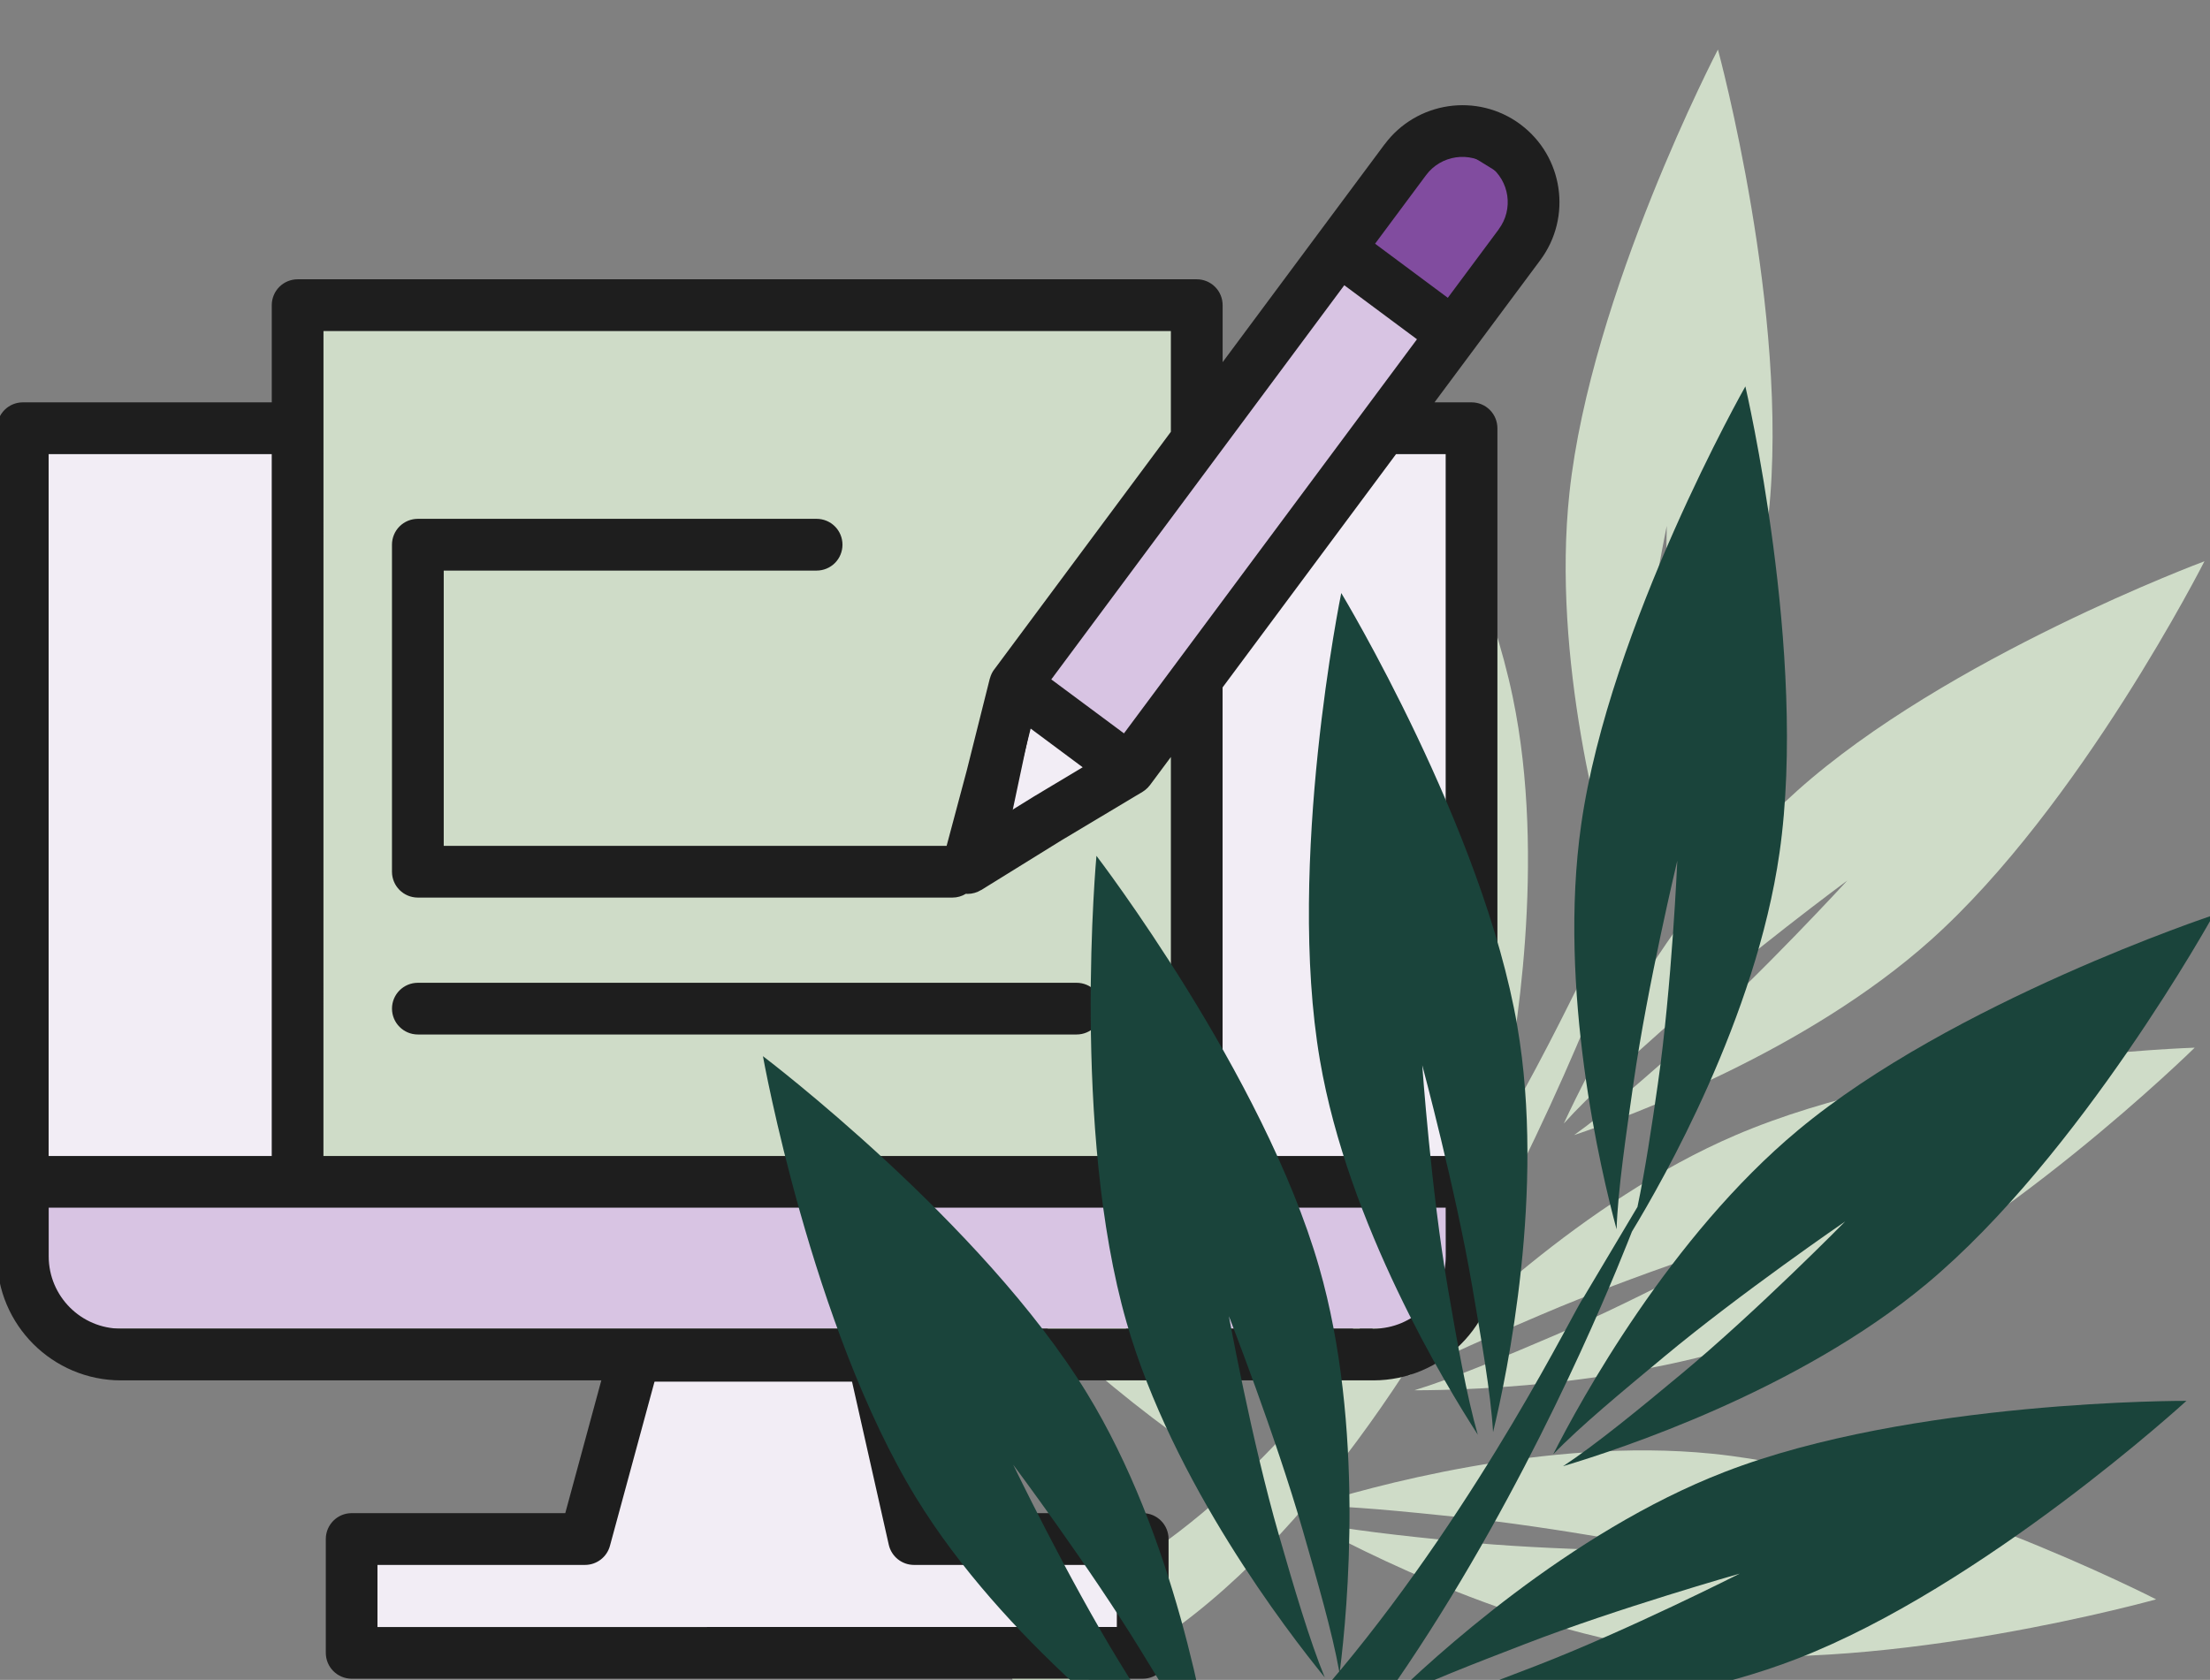 <svg width="338" height="257" viewBox="0 0 338 257" fill="none" xmlns="http://www.w3.org/2000/svg">
<rect x="0" y="0" width="338" height="257" fill="#808080" stroke="none"/>
<g clip-path="url(#clip0_48_615)">
<path d="M274.868 120.973C255.844 137.978 242.994 163.614 239.168 171.885C243.224 167.369 249.501 161.815 255.589 156.37C266.881 146.267 282.534 134.702 282.534 134.702C282.534 134.702 269.58 148.842 258.285 158.94C252.196 164.385 245.694 170.127 240.745 173.651C249.359 170.736 276.253 160.841 295.271 143.837C318.153 123.381 337.151 85.866 337.151 85.866C337.151 85.866 297.738 100.515 274.868 120.972L274.868 120.973Z" fill="#CFDCC8"/>
<path d="M229.857 168.817C231.684 159.887 236.57 131.623 231.36 106.641C225.104 76.574 202.098 41.364 202.098 41.364C202.098 41.364 195.108 82.836 201.373 112.899C206.569 137.885 222.335 161.842 227.533 169.303C225.647 163.529 223.828 155.048 222.159 147.039C219.063 132.193 217.04 113.119 217.04 113.119C217.04 113.119 222.765 131.726 225.856 146.572C227.518 154.579 229.281 162.776 229.856 168.82L229.857 168.817Z" fill="#CFDCC8"/>
<path d="M216.309 212.692C225.402 212.686 254.045 211.892 277.493 201.849C305.695 189.773 335.661 160.279 335.661 160.279C335.661 160.279 293.643 161.575 265.444 173.664C241.996 183.707 221.646 203.904 215.379 210.509C220.658 207.521 228.375 204.268 235.89 201.051C249.817 195.088 268.324 189.12 268.324 189.12C268.324 189.12 251.55 198.388 237.624 204.351C230.111 207.564 222.117 210.928 216.31 212.694L216.309 212.692Z" fill="#CFDCC8"/>
<path d="M270.492 78.694C273.77 48.159 262.743 7.578 262.743 7.578C262.743 7.578 243.308 44.888 240.031 75.418C237.306 100.8 244.941 128.444 247.631 137.146C247.619 131.072 248.559 122.742 249.431 114.619C251.049 99.543 254.913 80.461 254.913 80.461C254.913 80.461 254.769 99.642 253.15 114.718C252.446 121.279 251.664 128.088 250.703 133.61L242.869 147.9C241.857 149.189 228.705 179.08 207.738 206.142C208.589 196.729 210.195 168.514 202.367 144.532C192.842 115.34 166.106 82.874 166.106 82.874C166.106 82.874 163.726 124.863 173.246 154.06C181.172 178.316 199.467 200.39 205.455 207.234C202.946 201.702 200.206 193.468 197.669 185.697C192.957 171.284 188.851 152.546 188.851 152.546C188.851 152.546 196.576 170.411 201.283 184.821C203.784 192.497 206.373 200.332 207.643 206.254C193.377 224.646 175.509 241.71 155.35 247.574C154.359 247.864 152.634 247.965 152.569 249.078L155.61 259.561C156.469 260.627 157.691 260.131 158.573 259.88C213.423 244.155 248.418 141.764 249.997 137.403C254.433 129.463 267.766 104.076 270.491 78.694L270.492 78.694Z" fill="#CFDCC8"/>
<path d="M200.221 230.4C206.286 230.341 214.609 231.232 222.74 232.057C237.806 233.576 256.886 237.317 256.886 237.317C256.886 237.317 237.733 237.306 222.663 235.786C214.528 234.957 205.912 234.035 199.971 232.767C207.936 237.165 233.387 250.336 258.756 252.9C289.288 255.979 329.76 244.676 329.76 244.676C329.76 244.676 292.357 225.467 261.844 222.395C236.466 219.826 208.89 227.644 200.22 230.4L200.221 230.4Z" fill="#CFDCC8"/>
<path d="M173.994 206.019C165.622 193.384 156.686 176.417 156.686 176.417C156.686 176.417 168.886 191.578 177.253 204.216C181.763 211.029 186.419 217.984 189.209 223.393C187.607 214.421 181.659 186.357 167.573 165.086C150.626 139.488 116.218 115.316 116.218 115.316C116.218 115.316 125.091 156.429 142.043 182.029C156.139 203.301 179.642 219.7 187.227 224.707C183.342 220.038 178.508 212.835 173.995 206.017L173.994 206.019Z" fill="#CFDCC8"/>
<rect x="6.584" y="66.996" width="217.286" height="136.188" fill="#F2EDF5"/>
<path d="M134.432 210.872H98.218L89.987 236.682H53.773V252.607H175.036V236.682L140.468 234.485L134.432 210.872Z" fill="#F2EDF5" stroke="#1E1E1E"/>
<rect x="5.487" y="183.415" width="216.188" height="19.769" fill="#D8C4E3"/>
<rect x="47.188" y="50.522" width="137.175" height="128.5" fill="#CFDCC8"/>
<rect width="79.686" height="17.566" transform="matrix(0.595 -0.804 0.804 0.595 158.011 104.491)" fill="#D8C4E3"/>
<path d="M169 118.067L157.477 109.28L153.636 127.402L169 118.067Z" fill="#F2EDF5" stroke="#1E1E1E"/>
<path d="M221.127 20.868L205.763 38.44L221.127 48.325L235.393 29.654L221.127 20.868Z" fill="#814C9F" stroke="#1E1E1E"/>
<path d="M168.607 154.301C168.607 155.351 168.191 156.36 167.449 157.103C166.707 157.845 165.707 158.261 164.658 158.261H63.911C61.724 158.261 59.952 156.489 59.952 154.301C59.952 152.124 61.723 150.352 63.911 150.352H164.658C165.707 150.352 166.706 150.768 167.449 151.51C168.191 152.252 168.607 153.252 168.607 154.301ZM225.423 53.447L219.395 61.554H225.067C226.116 61.554 227.116 61.97 227.858 62.712C228.6 63.454 229.016 64.464 229.016 65.513V192.212C229.006 202.685 220.523 211.167 210.051 211.177H138.388L142.961 231.489H174.775C176.953 231.489 178.724 233.26 178.724 235.448V252.859C178.724 255.047 176.953 256.818 174.775 256.818H53.788C51.601 256.818 49.829 255.047 49.829 252.859V235.448C49.829 233.261 51.601 231.489 53.788 231.489H86.453L91.967 211.177H18.503C8.03 211.167 -0.453 202.684 -0.463 192.212V65.513C-0.463 64.464 -0.047 63.454 0.695 62.712C1.438 61.969 2.438 61.554 3.487 61.554H41.564V46.687C41.564 45.637 41.98 44.628 42.722 43.885C43.465 43.143 44.474 42.727 45.523 42.727H183.032C184.081 42.727 185.091 43.143 185.833 43.885C186.576 44.628 186.991 45.637 186.991 46.687V55.407L201.601 35.739L211.757 22.079H211.767C216.657 15.507 225.941 14.141 232.514 19.011L232.524 19.021C239.096 23.91 240.462 33.205 235.582 39.787L225.423 53.447ZM160.786 103.939L171.901 112.194L216.713 51.902L213.129 49.239L205.597 43.637L160.786 103.939ZM157.628 111.461L155.539 119.806C155.539 119.825 155.53 119.845 155.52 119.865L154.362 124.181L158.153 121.835C158.172 121.825 158.182 121.815 158.202 121.805L165.586 117.381L157.628 111.461ZM49.467 176.851H179.076V115.807L175.899 120.083C175.889 120.093 175.879 120.103 175.869 120.123C175.819 120.182 175.77 120.242 175.72 120.291C175.661 120.36 175.612 120.43 175.552 120.489C175.513 120.538 175.463 120.578 175.414 120.618C175.344 120.687 175.265 120.756 175.196 120.816C175.156 120.845 175.107 120.885 175.067 120.915C174.978 120.974 174.899 121.033 174.81 121.093C174.79 121.103 174.78 121.113 174.77 121.122L162.328 128.566L150.074 136.158H150.054C149.43 136.544 148.708 136.752 147.975 136.752C147.896 136.752 147.807 136.742 147.728 136.732C147.104 137.118 146.392 137.316 145.669 137.316H63.908C61.721 137.316 59.949 135.544 59.949 133.357V83.332C59.949 82.283 60.365 81.273 61.107 80.531C61.849 79.788 62.859 79.373 63.908 79.373H124.891C125.94 79.373 126.949 79.788 127.692 80.531C128.434 81.273 128.85 82.283 128.85 83.332C128.85 84.381 128.434 85.391 127.692 86.133C126.949 86.876 125.94 87.291 124.891 87.291H67.865V129.408H144.776L147.864 117.847L151.388 103.791H151.398C151.546 103.227 151.804 102.703 152.18 102.257L179.074 66.059V50.648H49.474L49.467 176.851ZM7.439 176.851H41.559V69.473H7.439V176.851ZM135.929 236.321L130.267 211.18H100.155L93.285 236.49C92.82 238.212 91.256 239.41 89.465 239.41H57.731V248.912L170.809 248.902V239.41H139.789C137.938 239.41 136.335 238.123 135.929 236.321L135.929 236.321ZM221.104 184.759H7.448V192.212C7.458 198.31 12.397 203.259 18.504 203.269H210.058C216.165 203.259 221.104 198.31 221.114 192.212L221.104 184.759ZM213.512 69.473L186.983 105.166V176.851H221.103V69.473H213.512ZM221.431 45.559L229.231 35.067H229.221C231.507 31.998 230.874 27.663 227.805 25.376C224.727 23.09 220.392 23.723 218.105 26.791L210.305 37.284L216.214 41.679L221.431 45.559Z" fill="#1E1E1E"/>
<path d="M275.035 172.869C255.419 189.188 241.668 214.351 237.551 222.481C241.764 218.112 248.235 212.785 254.512 207.559C266.155 197.864 282.208 186.862 282.208 186.862C282.208 186.862 268.762 200.533 257.115 210.223C250.837 215.449 244.136 220.956 239.064 224.302C247.776 221.695 275.004 212.761 294.613 196.444C318.207 176.814 338.523 139.997 338.523 139.997C338.523 139.997 298.616 153.237 275.035 172.869L275.035 172.869Z" fill="#1A443B"/>
<path d="M228.354 219.085C230.498 210.224 236.382 182.152 232.062 157C226.877 126.73 205.134 90.726 205.134 90.726C205.134 90.726 196.677 131.923 201.872 162.19C206.178 187.344 221.085 211.846 226.015 219.488C224.335 213.65 222.818 205.11 221.434 197.046C218.866 182.1 217.521 162.966 217.521 162.966C217.521 162.966 222.583 181.765 225.146 196.711C226.523 204.772 227.993 213.027 228.353 219.087L228.354 219.085Z" fill="#1A443B"/>
<path d="M213.259 262.45C222.346 262.767 250.999 262.991 274.788 253.787C303.401 242.721 334.394 214.311 334.394 214.311C334.394 214.311 292.357 214.112 263.747 225.193C239.958 234.396 218.904 253.857 212.406 260.235C217.788 257.437 225.616 254.46 233.24 251.512C247.37 246.047 266.077 240.741 266.077 240.741C266.077 240.741 248.985 249.407 234.856 254.872C227.234 257.815 219.125 260.894 213.26 262.452L213.259 262.45Z" fill="#1A443B"/>
<path d="M272.161 130.461C276.52 100.062 266.939 59.115 266.939 59.115C266.939 59.115 246.193 95.711 241.835 126.106C238.211 151.375 244.861 179.273 247.241 188.065C247.444 181.994 248.679 173.703 249.838 165.616C251.991 150.607 256.529 131.674 256.529 131.674C256.529 131.674 255.704 150.838 253.552 165.847C252.615 172.379 251.593 179.156 250.436 184.64L242.1 198.642C241.043 199.895 226.839 229.3 204.925 255.6C206.11 246.223 208.716 218.083 201.743 193.838C193.26 164.326 167.692 130.93 167.692 130.93C167.692 130.93 163.824 172.808 172.303 202.325C179.363 226.847 196.864 249.557 202.605 256.61C200.294 250.992 197.847 242.667 195.588 234.811C191.391 220.238 187.952 201.366 187.952 201.366C187.952 201.366 195.038 219.495 199.231 234.063C201.459 241.823 203.767 249.745 204.826 255.708C189.918 273.582 171.455 290.001 151.101 295.145C150.101 295.399 148.373 295.439 148.268 296.549L150.936 307.133C151.756 308.23 152.995 307.777 153.885 307.557C209.259 293.791 247.863 192.708 249.596 188.406C254.311 180.629 268.537 155.731 272.16 130.462L272.161 130.461Z" fill="#1A443B"/>
<path d="M171.207 254.278C163.288 241.353 154.96 224.08 154.96 224.08C154.96 224.08 166.614 239.664 174.529 252.592C178.793 259.56 183.2 266.677 185.797 272.181C184.514 263.158 179.565 234.9 166.242 213.143C150.214 186.958 116.685 161.579 116.685 161.579C116.685 161.579 124.094 202.982 140.128 229.168C153.46 250.928 176.367 268.151 183.769 273.424C180.053 268.62 175.476 261.25 171.208 254.276L171.207 254.278Z" fill="#1A443B"/>
</g>
<defs>
<clipPath id="clip0_48_615">
<rect width="338" height="257" fill="white"/>
</clipPath>
</defs>
</svg>
